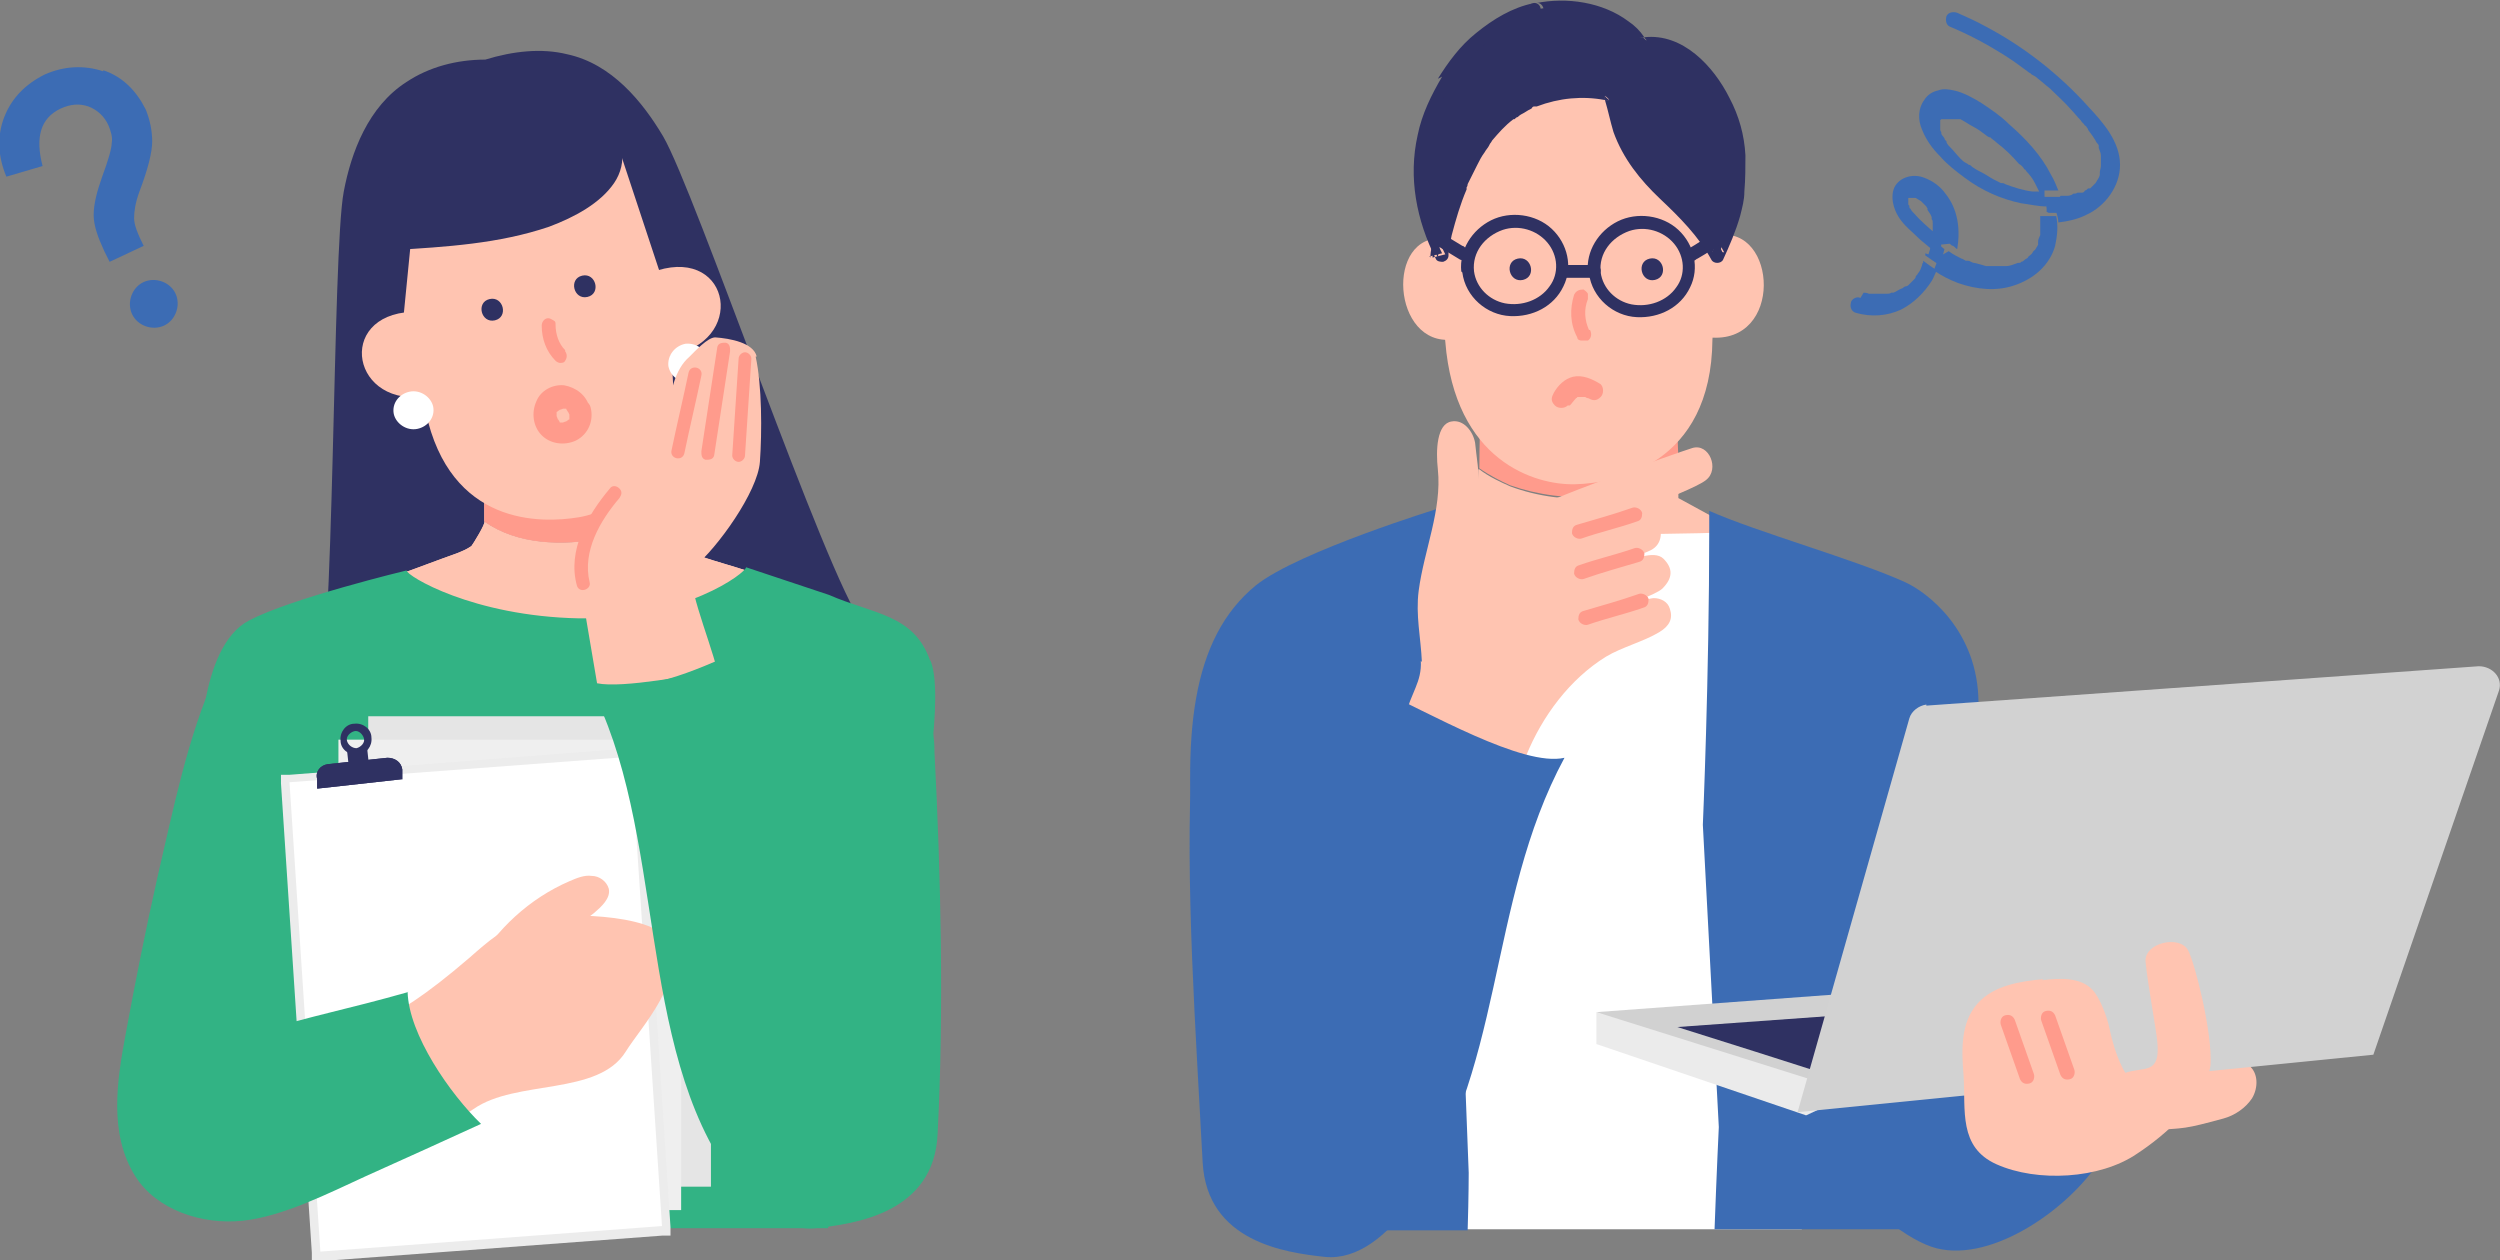 <?xml version="1.0" encoding="UTF-8"?>
<svg xmlns="http://www.w3.org/2000/svg" width="234.9" height="118.4" version="1.1" viewBox="0 0 234.9 118.4">
  <rect x="0" y="0" width="234.9" height="118.4" fill="#808080" stroke="none"/>
  <defs>
    <style>
      .cls-1 {
        fill: #d2d2d2;
      }

      .cls-2 {
        fill: #32b384;
      }

      .cls-3 {
        fill: #efefef;
      }

      .cls-4 {
        fill: #ebebeb;
      }

      .cls-5 {
        fill: #e5e5e5;
      }

      .cls-6 {
        fill: #d1d1dc;
      }

      .cls-7 {
        fill: #fff;
      }

      .cls-8 {
        fill: #2f3162;
      }

      .cls-9 {
        fill: #3c6cb4;
      }

      .cls-10 {
        fill: #ffc4b1;
      }

      .cls-11 {
        fill: #d1d1d1;
      }

      .cls-12 {
        fill: #ff9b8c;
      }

      .cls-13 {
        fill: #ffd9c5;
      }

      .cls-14 {
        fill: #ececec;
      }
    </style>
  </defs>
  <!-- Generator: Adobe Illustrator 28.7.3, SVG Export Plug-In . SVG Version: 1.2.0 Build 164)  -->
  <g>
    <g id="_レイヤー_1">
      <g>
        <g>
          <path class="cls-8" d="M81.1,58.7c-3.6-4.8-15.8-40.8-18.8-45.9-1.9-3.2-4.8-6.8-9-7.7-2.4-.6-5.1-.3-7.7.5-2.7,0-5.3.7-7.4,2.1-3.6,2.3-5.2,6.6-5.9,10.3-1.1,5.8-.8,43.8-2.6,49.5-1.8,5.7,55.1-3.9,51.5-8.7Z"/>
          <g>
            <g>
              <path class="cls-10" d="M45.5,49c.2.1-1.1,2.2-1.2,2.3-.4.3-.9.5-1.4.7-1.7.6-3.5,1.3-5.2,1.9.3-.1,3.7,3.5,4.1,3.8,1.8,1.7,3.5,3.3,5.3,5,2.3,2.2,4.6,4.3,6.9,6.4,5.4-5.1,11.4-9.9,16.4-15.4-1.5-.5-3-.9-4.5-1.4-.8-.3-1.7-.5-2.4-1.1-1-.7-1.2-1.7-1.4-2.8-1.7,1.1-3.5,1.8-5.6,2.2-3.6.7-7.9.6-11-1.6Z"/>
              <path class="cls-10" d="M45.5,42.7v6.3c3.1,2.2,7.3,2.3,11,1.6,2-.3,4-1,5.6-2.2v-5.7s-16.6,0-16.6,0Z"/>
            </g>
            <g>
              <path class="cls-10" d="M45.5,49c.2.1-1.1,2.2-1.2,2.3-.4.3-.9.5-1.4.7-1.7.6-3.5,1.3-5.2,1.9.3-.1,3.7,3.5,4.1,3.8,1.8,1.7,3.5,3.3,5.3,5,2.3,2.2,4.6,4.3,6.9,6.4,5.4-5.1,11.4-9.9,16.4-15.4-1.5-.5-3-.9-4.5-1.4-.8-.3-1.7-.5-2.4-1.1-1-.7-1.2-1.7-1.4-2.8-1.7,1.1-3.5,1.8-5.6,2.2-3.6.7-7.9.6-11-1.6Z"/>
              <path class="cls-12" d="M45.5,42.7v6.3c3.1,2.2,7.3,2.3,11,1.6,2-.3,4-1,5.6-2.2v-5.7s-16.6,0-16.6,0Z"/>
            </g>
          </g>
          <path class="cls-10" d="M62.2,25.7c.3,1.6.5,4.5.9,8.4,1.2,10.4-5.2,13.9-8.7,14.5-3.6.6-12.1.8-14.4-9.9-.7-3.3-2.1-8.8-2.1-8.8l1.3-13.2,18.9-2.9,4,12.1h0Z"/>
          <path class="cls-10" d="M38.7,29.3c-7.2.3-5.7,9.2,1.6,7.9,0,0-1.6-7.9-1.6-7.9Z"/>
          <path class="cls-7" d="M40.7,38.2c.2,1-.5,1.9-1.5,2.1-1,.2-2-.5-2.2-1.4-.2-1,.5-1.9,1.5-2.1,1-.2,2,.5,2.2,1.4Z"/>
          <path class="cls-10" d="M61.8,25.4c6.9-2.1,8.4,6.8,1.1,8l-1.1-8Z"/>
          <path class="cls-7" d="M62.8,34.4c.2,1,1.1,1.6,2.1,1.5,1-.2,1.7-1.1,1.6-2.1-.2-1-1.1-1.6-2.1-1.5-1,.2-1.7,1.1-1.6,2.1Z"/>
          <path class="cls-8" d="M56.6,11.6c2.1,1.1,2.4,3.7,1.1,5.6s-3.7,3.2-6.1,4.1c-4.7,1.6-9.7,1.9-14.7,2.2-.7-3.2-.7-6.5,0-9.7l19.6-2.1h0Z"/>
          <path class="cls-2" d="M87.4,62.1c-1.5-4.4-5.4-4.4-9.5-6.2l-7.8-2.6c0,.5-5.7,4.9-15.7,4.8-10-.2-16.2-4-16.2-4.5,0,0-10.8,2.6-14.8,4.7-4.8,2.5-4.6,13.2-4.6,13.2l2.4,32.5,14.1,11.4h42.5l2.6-10s9.7-37.3,7-43.4h0Z"/>
          <path class="cls-13" d="M44.2,104.6c-3.3-2.4-7.4-3.7-11.4-3.7s-1.5,0-2.1.4c-.6.4-1.1,1.1-.9,1.8.2.9,1.3,1.3,2.2,1.5,1.9.5,3.9.9,5.8,1.4l6.5-1.3Z"/>
          <rect class="cls-5" x="34.6" y="67.3" width="32.2" height="44.2"/>
          <rect class="cls-3" x="31.8" y="69.5" width="32.2" height="44.2"/>
          <polygon class="cls-7" points="62.6 114.7 30.5 117.1 27.6 73 59.7 70.6 62.6 114.7"/>
          <g>
            <polygon class="cls-7" points="26.8 73.1 59.7 70.7 62.7 115.5 29.8 118 26.8 73.1"/>
            <path class="cls-14" d="M59.3,71.1l2.9,44.1-32.1,2.4-2.9-44.1,32.1-2.4M60.1,70.3h-.8c0,0-32.1,2.5-32.1,2.5h-.8c0,0,0,.8,0,.8l2.9,44.1v.8s.8,0,.8,0l32.1-2.4h.8c0,0,0-.8,0-.8l-2.9-44.1v-.8q0,0,0,0Z"/>
          </g>
          <path class="cls-10" d="M24.4,100.6c10.1-4.6,11.3-3.4,19.7-10.6,1.7-1.5,3.4-3,5.6-3.6,2.8-.7,11.6-.6,13,1.9,1.9,3.6-2.4,8.1-3.9,10.5-2.6,4.2-10.3,2.6-14.3,5.4-4.8,3.3-11.5,5.3-17.4,8.5l-2.7-12.1h0Z"/>
          <path class="cls-10" d="M44.6,90.9c2-3.6,5.2-6.5,8.9-8.1.7-.3,1.4-.6,2.1-.5.7,0,1.4.5,1.6,1.2.2.9-.7,1.7-1.4,2.3-1.6,1.2-3.2,2.5-4.7,3.7l-6.4,1.5h0Z"/>
          <g>
            <g>
              <path class="cls-8" d="M37.9,73.2l-8.1.9v-.9c-.2-.7.3-1.3,1-1.4l5.6-.6c.7,0,1.3.4,1.4,1.1v.9Z"/>
              <path class="cls-8" d="M37.9,73.2l-8.1.9v-.9c-.2-.7.3-1.3,1-1.4l5.6-.6c.7,0,1.3.4,1.4,1.1v.9Z"/>
            </g>
            <rect class="cls-8" x="32.7" y="70.5" width="1.9" height="2.4" transform="translate(-7.5 4.1) rotate(-6.2)"/>
            <path class="cls-8" d="M34.9,69.3c0-.8-.8-1.4-1.6-1.3-.8,0-1.4.8-1.3,1.6,0,.8.8,1.4,1.6,1.3.8,0,1.4-.8,1.3-1.6ZM33.5,70.3c-.4,0-.8-.3-.9-.7s.3-.8.7-.9.8.3.9.7-.3.8-.7.9Z"/>
          </g>
          <path class="cls-2" d="M38.4,93.2c-6,1.7-8.6,2.1-14.6,3.9l2.5-11.7c-.9-4-2-20.9-6-22.1-2.7,6-4,12.7-5.5,19.1-1.1,4.9-2.1,9.9-3,14.8-.8,4.3-1.6,9.3.9,13.3,2,3.2,6.3,4.6,10.1,4.2,3.8-.4,8.1-2.6,11.6-4.2,3.8-1.7,7.3-3.3,10.8-4.9-2.9-2.8-6.8-8.4-6.9-12.4h0Z"/>
          <path class="cls-9" d="M9.7,6.7c-1.8-.6-3.7-.5-5.5.3-1.8.9-3.1,2.2-3.8,4-.7,1.8-.6,3.7.2,5.6l3.4-1c-.7-2.7-.2-4.5,1.7-5.4.9-.4,1.7-.5,2.6-.2.8.3,1.5.9,1.9,1.8.2.5.4,1.1.3,1.6,0,.5-.3,1.6-.9,3.2-.5,1.4-.8,2.6-.8,3.6,0,1,.4,2.1,1,3.4l.5,1,3.2-1.5c-.6-1.2-.9-2-.9-2.6s.1-1.4.5-2.5c.8-2.1,1.2-3.7,1.2-4.7,0-1-.2-2-.6-3-.9-1.8-2.2-3.1-4-3.7h0Z"/>
          <path class="cls-9" d="M13.5,26.5c-1.1.5-1.6,1.9-1.1,3,.5,1.1,1.9,1.6,3,1.1s1.6-1.9,1.1-3c-.5-1.1-1.9-1.6-3-1.1Z"/>
          <path class="cls-10" d="M71.1,33.5c-.3-1.3-2.5-1.7-3.9-1.8-.7,0-1.9,1.3-2.4,1.8-2.9,2.5-1.3,8.4-4.2,11.1-.9.8-2.1,1.3-3.1,2.1-1.6,1.3-2.5,3.4-2.7,5.4-.3,2.1,0,4.2.3,6.2l1,5.9c2.4.5,9-.8,11.3-1.2-.8-3.2-3.2-8.8-2.2-9.7,2.2-1.8,6-7.1,6.2-9.9.2-2.8.2-7.2-.4-9.9h0Z"/>
          <path class="cls-2" d="M87.8,70.5c0-1.3-.2-2.7-1-3.6-1.2-1.4-6,16.4-6,16.4l-12.8-21.5c-4.9,2.2-8.8,3.3-12.7,2.4,7.4,13.7,4.3,34.1,13.6,46.6,1.9,2.5,4.6,4.9,7.7,4.6,3.7-.4,11.2-1.4,11.5-8.9.6-11.6.3-24.4-.3-35.9Z"/>
          <path class="cls-12" d="M67.4,32.6c-.5,3.3-1,6.5-1.5,9.8,0,.3,0,.7.4.8.3,0,.7,0,.8-.4.5-3.3,1-6.5,1.5-9.8,0-.3,0-.7-.4-.8-.3,0-.7,0-.8.4h0Z"/>
          <path class="cls-12" d="M55.4,54.7c-.7-2.9,1-5.8,2.8-7.9.2-.3.3-.6,0-.9s-.7-.3-.9,0c-2.1,2.5-4,5.8-3.1,9.1.2.8,1.4.4,1.2-.3h0Z"/>
          <path class="cls-12" d="M70,42.8c.2-3.1.4-6.1.6-9.1,0-.3-.3-.6-.6-.6s-.6.3-.6.6c-.2,3.1-.4,6.1-.6,9.1,0,.3.3.6.6.6s.6-.3.6-.6h0Z"/>
          <path class="cls-12" d="M64.7,35c-.5,2.4-1.1,4.9-1.6,7.3-.2.8,1,1.1,1.2.3.5-2.4,1.1-4.9,1.6-7.3.2-.8-1-1.1-1.2-.3h0Z"/>
        </g>
        <path class="cls-8" d="M46.5,30.1c1.3-.3.8-2.3-.5-2-1.3.3-.8,2.3.5,2h0Z"/>
        <path class="cls-8" d="M55.2,27.9c1.3-.3.8-2.3-.5-2s-.8,2.3.5,2h0Z"/>
        <path class="cls-12" d="M53.5,38.8c0,0,0,.2,0,.2,0,0,0-.2,0-.3,0,.2,0,.3,0,.5,0,0,0-.2,0-.3,0,.1,0,.2,0,.3s0,.1,0,0c0,0,0,0,0,.1,0,0,0,.1,0,.1,0,0,.2-.2,0,0,0,0-.2.2-.2.2,0,0,.1-.1.2-.2-.1,0-.2.2-.4.2,0,0,.2,0,.3,0-.2,0-.3,0-.5.1,0,0,.2,0,.3,0-.1,0-.3,0-.4,0,0,0,.2,0,.3,0,0,0-.2,0-.3,0,0,0-.2,0,0,0,0,0,0,0-.1,0,0,0-.1,0-.1,0,0,0,.2.2,0,0,0,0-.2-.2-.2-.2,0,0,.1.1.2.2,0-.1-.2-.3-.2-.4,0,0,0,.2,0,.3,0-.2,0-.3-.1-.5,0,0,0,.2,0,.3,0-.2,0-.3,0-.5,0,0,0,.2,0,.3,0-.1,0-.2,0-.3s0-.1,0,0c0,0,0,0,0-.1,0,0,0-.1,0-.1,0,0-.2.2,0,0,0,0,.2-.2.2-.2,0,0-.1.1-.2.2.1,0,.2-.2.4-.2,0,0-.2,0-.3,0,.2,0,.3,0,.5-.1,0,0-.2,0-.3,0,.1,0,.3,0,.4,0,0,0-.2,0-.3,0,0,0,.2,0,.3,0,0,0,.2,0,0,0,0,0,0,0,.1,0,0,0,.1,0,.1,0,0,0-.2-.2,0,0,0,0,.2.2.2.2,0,0-.1-.1-.2-.2,0,.1.2.3.2.4,0,0,0-.2,0-.3,0,0,0,.2,0,.2.1.5.7.9,1.2.8.5-.2.9-.7.8-1.2-.3-1.2-1.3-1.9-2.4-2.1-1.1-.1-2.2.5-2.6,1.5-.5,1.1-.3,2.4.5,3.2s2.1,1,3.2.5c1.2-.6,1.7-1.9,1.4-3.1-.1-.5-.7-.9-1.2-.8-.5.2-.9.7-.8,1.2Z"/>
        <path class="cls-12" d="M53.1,32.9c-.6-.6-.9-1.5-.9-2.4,0-.2,0-.3-.2-.4s-.3-.2-.5-.2c-.3,0-.6.3-.6.7,0,1.2.4,2.4,1.3,3.3.1.1.3.2.4.2h0c.2,0,.4,0,.5-.2.2-.3.2-.6,0-.9h0Z"/>
      </g>
      <g>
        <g>
          <g>
            <path class="cls-9" d="M194,18.3c0,0-.1,0,0,0h0Z"/>
            <path class="cls-9" d="M191.8,18.4c0-.1,0,0,0,0h0Z"/>
            <path class="cls-9" d="M181.9,11.7h0c0-.1,0,0,0,0Z"/>
            <path class="cls-9" d="M191.6,23.4h0c0,0-.1.2,0,0Z"/>
            <path class="cls-9" d="M192.1,22.6c0,0,0,0,0,0s0,0,0,0Z"/>
            <path class="cls-9" d="M192.4,21.6c0-.1,0,.1,0,0h0Z"/>
            <path class="cls-9" d="M192.4,20.3h0s0,0,0,0Z"/>
            <path class="cls-9" d="M182.1,10.8c0,0,0-.1,0,0h0Z"/>
            <path class="cls-9" d="M181.9,11s0,0,0,0c0,0,0-.1,0,0Z"/>
            <path class="cls-9" d="M182.2,10.6c0,0,0,0,0,0s0,0,0,0Z"/>
            <path class="cls-9" d="M184.1,10.7c0,0,.1,0,0,0h0Z"/>
            <path class="cls-9" d="M182.4,10.5h0c0,0,.1,0,0,0Z"/>
            <path class="cls-9" d="M186.8,12.4c0,0,0,0,0,0h0Z"/>
            <path class="cls-9" d="M196.6,17.3s0,0,0,0c0,0,0,0,0,0Z"/>
            <path class="cls-9" d="M198,15h0c0-.1,0,0,0,0Z"/>
            <path class="cls-9" d="M198,14.3h0c0,0,0,0,0,0Z"/>
            <path class="cls-9" d="M197.7,13.2c0-.1,0,0,0,0h0Z"/>
            <path class="cls-9" d="M196.7,11.6s0,0,0,0t0,0Z"/>
            <path class="cls-9" d="M197.8,15.8s0,0,0,0c0,0,0,0,0,0Z"/>
            <path class="cls-9" d="M197.3,16.6c0,0,0,0,0,0h0Z"/>
            <path class="cls-9" d="M193.6,18.4c.1,0,.3,0,.4,0h0c-.1,0,0,0,0,0h0c0,0,.1,0,.1,0,.2,0,.5,0,.7-.2.1,0,.3,0,.4-.1,0,0,0,0,.1,0,0,0,0,0,.1,0,0,0,0,0,0,0,0,0,0,0,0,0,0,0,.1,0,.1,0,0,0,0,0,.1,0,.1,0,.2,0,.3-.2.1,0,.2-.1.3-.2,0,0,0,0,.1,0,0,0,0,0,0,0,0,0,0,0,0,0,0,0,0,0,0,0,0,0,0,0,0,0,0,0,0,0,.1,0,0,0,.1-.1.2-.2,0,0,.2-.2.3-.3,0,0,0,0,0,0,0,0,0,0,0,0,0,0,0,0,0,0,0,0,0,0,0,0,.1-.2.2-.3.3-.5,0,0,.1-.2.1-.3,0,0,0,0,0,0,0,0,0,0,0,0,0,0,0,0,0,0,0,0,0,0,0-.2,0-.2.1-.4.1-.6q0-.1,0,0c0,.2,0,0,0,0,0,0,0,0,0,0h0v-.5c0,0,0-.1,0-.2h0c0,0,0,0,0,0,0,0,0,0,0,0,0,0,0-.2,0-.3,0-.2-.1-.4-.2-.7,0,0,0,0,0,0,0,0,0-.1,0,0h0c0,0,0-.1,0-.2,0-.1-.1-.2-.2-.3-.2-.4-.5-.8-.8-1.2,0,0,0,0,0,0,0,0,0,0,0,0,0,0,0,0,0,0,0,0,0-.1-.1-.2,0,0-.1-.2-.2-.2-.1-.2-.3-.3-.4-.5-.3-.3-.6-.7-.9-1-.6-.7-1.3-1.3-2-2-.4-.3-.7-.6-1.1-.9-.2-.2-.4-.3-.6-.4,0,0,0,0-.1-.1,0,0,0,0,0,0,0,0,0,0,0,0,0,0,0,0,0,0,0,0-.2-.1-.3-.2-.8-.6-1.5-1.1-2.3-1.6-1.6-1-3.3-1.9-5-2.6-.4-.2-.4-.7-.3-1,.2-.4.7-.4,1-.3.9.4,1.8.8,2.7,1.3,3.6,1.9,6.9,4.5,9.6,7.5,1.4,1.5,3,3.3,3,5.5,0,2-1.4,3.9-3.2,4.7-.8.4-1.7.6-2.6.7,0-.5-.2-1-.4-1.5h.1,0Z"/>
            <path class="cls-9" d="M186.7,25.1h0c0,0,0,0,0,0Z"/>
            <path class="cls-9" d="M188.5,25.1s0,0,0,0c0,0,.1,0,0,0Z"/>
            <path class="cls-9" d="M191.1,6.1s0,0,0,0c0,0,0,0,0,0Z"/>
            <path class="cls-9" d="M184.8,24.5h0s0,0,0,0Z"/>
            <path class="cls-9" d="M189.9,24.7h0s-.1,0,0,0Z"/>
            <path class="cls-9" d="M195.6,17.9s0,0,0,0,0,0,0,0Z"/>
            <path class="cls-9" d="M190.4,16s0,0,0,0c0,0,0,0,0,0Z"/>
            <path class="cls-9" d="M178.3,18.5h0c0,.1,0,.1,0,0Z"/>
            <path class="cls-9" d="M178.3,18.8h0Z"/>
            <path class="cls-9" d="M178.9,20s0,0,0,0c0,0,0,0,0,0Z"/>
            <path class="cls-9" d="M178.3,18.4s0,0,0,0c0,0,0,0,0,0Z"/>
            <path class="cls-9" d="M179,18.1h0,0Z"/>
            <path class="cls-9" d="M178.4,18.3h0c0-.1,0,0,0,0Z"/>
            <path class="cls-9" d="M182.2,23s0,0-.1,0c0,0,0,0,0,0,0,0,0,0,0,0-.2-.1-.3-.3-.5-.4,0,0,0,0,0-.1,0-.3,0-.6,0-.8,0,0,0-.1,0-.2h0c0,.2,0-.2,0,0h0c0-.2,0-.3,0-.5s0-.3-.1-.4c0,0,0-.1,0-.2h0c0,0,0-.1,0,0,0,0,0,0,0,0-.1-.3-.3-.5-.4-.7,0,0,0,0,0-.1,0,0,0,0,0,0,.1.1,0-.1,0,0,0,0,0,0,0,0,0,0,0,0-.1-.2,0,0-.2-.2-.3-.3,0,0-.1-.1-.2-.2,0,0,0,0,0,0,0,0,0,0,0,0,.1,0,0,0,0,0,0,0,0,0,0,0-.2-.1-.3-.2-.5-.3,0,0,0,0,0,0,0,0,0,0,0,0,0,0,0,0,0,0h0s0,0-.1,0c-.1,0-.2,0-.3,0h0,0c0,0,0,0,0,0h0-.2c0,0,0,0,0,0h0,0s0,0,0,0c0,0-.2,0,0,0,0,0,0,0-.1,0,0,0-.2.1,0,0,0,0,0,0,0,0,0,0,0,.1,0,0,0,0,0,0,0,0h0s0,0,0,0c0,0,0,0,0,0,0,0,0,0,0,0h0s0,0,0,0c0,0,0,0,0,0,0,0,0,0,0,0h0s0,0,0,0c0,.1,0,.1,0,0h0v.2s0,0,0,0h0c0,0,0,0,0,0h0c0,0,0,.1,0,.2v.3c0-.2,0,0,.1,0,0,0,0,0,0,.1,0,0,0,.2.1.2,0,0,.1.2.2.3,0,0,0,0,.1.1,0,0,0,0,0,0,0,0,0,0,0,0h0c.6.7,1.3,1.3,2,1.9.2.2.4.4.6.5h0c0,.2,0,.4,0,.1,0,.2,0,.3,0,.4,0,.3-.1.6-.2.9,0,0,0,.1,0,.2-.6-.5-1.2-1-1.8-1.5-.7-.7-1.5-1.3-2-2.1-.5-.8-.8-1.9-.4-2.8.5-1,1.8-1.3,2.8-.9.8.3,1.5.8,2,1.5,1.2,1.5,1.4,3.4,1.1,5.2-.1,0-.2-.2-.4-.3-.1,0-.2-.1-.3-.2h0Z"/>
            <path class="cls-9" d="M178.7,18.1h0c.1,0,.1,0,0,0Z"/>
            <path class="cls-9" d="M180.2,25.7s0,0,0,0c0,0,0,0,0,0,0,0,0,0,0,0h0Z"/>
            <path class="cls-9" d="M178.1,27.4h0q0,0,0,0h0s0,0,0,0h0Z"/>
            <path class="cls-9" d="M175.1,27.5c.1,0,.3,0,.5.1,0,0,.1,0,.2,0,0,0,0,0,0,0h0c-.2,0,.1,0,0,0h0c.3,0,.6,0,.8,0,0,0,.2,0,.3,0,0,0,0,0,0,0,0,0,.2,0,0,0h0c.1,0,.2,0,.4,0,.1,0,.3,0,.4-.1,0,0,.1,0,.2,0,0,0,0,0,0,0h0s0,0,0,0c.3-.1.5-.3.8-.4.1,0,.2-.2.4-.2-.2.1,0,0,0,0,0,0,.1,0,.2-.1.2-.2.4-.4.6-.6,0,0,.1-.1.1-.2,0,0,0,0,0,0,0,0,0,0,0,0h0s0,0,0,0c0,0,0,0,0,0,0-.1.2-.2.2-.3.2-.2.3-.5.4-.8,0,0,0-.2.1-.2,0,0,.1-.3,0,0,0,0,0-.1,0-.2.4.3.8.6,1.3.9-.2.3-.3.7-.5,1-.7,1.1-1.7,2.1-2.9,2.7-1.3.6-2.8.7-4.2.3-.4-.1-.6-.5-.5-.9,0-.4.6-.7.9-.5h0Z"/>
            <path class="cls-9" d="M181.2,23.9c.1-.3.2-.6.2-.9,0-.2,0-.3,0-.4,0,.2,0,0,0,0h0c.2,0,.3.2.5.3,0,0,0,0,0,0,0,0,0,0,0,0,0,0,0,0,0,0,0,0,0,0,0,0,0,0,0,0,.1,0,0,0,.2.1.3.2.1,0,.2.2.4.3-.1.5-.3,1-.5,1.5-.4-.3-.9-.6-1.3-.9,0,0,0-.1,0-.2h0Z"/>
            <path class="cls-9" d="M175.9,27.7h0c.1,0-.2,0,0,0h0Z"/>
            <path class="cls-9" d="M176.9,27.7s0,0,0,0h0c.1,0,0,0,0,0Z"/>
            <path class="cls-9" d="M192.1,18.4c-.1,0-.2,0-.3,0-.2-.4-.4-.8-.6-1.2-.2-.4-.5-.8-.8-1.1,0,0,0,0,0,0,0,0,0,0,0,0t0,0s0,0,0,0c0,0-.1-.2-.2-.2-.1-.2-.3-.4-.5-.5-.6-.7-1.3-1.4-2.1-2-.2-.2-.4-.3-.6-.5,0,0,0,0-.1,0,0,0,0,0,0,0,0,0,0,0,0,0h0c0,0-.2-.1-.3-.2-.4-.3-.8-.6-1.2-.8-.4-.2-.8-.5-1.2-.7,0,0,0,0,0,0,.1,0,0,0,0,0h0s0,0-.1,0c-.1,0-.2,0-.3,0-.1,0-.2,0-.3,0,0,0,0,0-.1,0,0,0,0,0-.1,0,0,0,0,0,0,0,0,0-.5,0-.6,0,.1,0,.1,0,0,0,0,0,0,0,0,0,0,0,0,0-.1,0s0,0-.1,0h0c.1,0-.1,0,0,0,0,0,0,0-.1,0h0s0,0,0,0c0,0,0,0,0,0,0,0,0,0,0,0,0,0,0,0-.1.1h0c0-.1,0,0,0,0h0s0,0,0,0c0,0,0,0,0,0,0,0,0,0,0,0,0,0,0,0,0,0h0c0,0,0,.1,0,.2,0,0,0,0,0,.1,0,0,0,0,0,0,0,0,0,.2,0,.2s0,.2,0,.2c0,0,0-.1,0,0h0s0,0,0,0c0,0,0,0,0,.1,0,.1,0,.2.1.3,0,0,0,0,0,.1h0c0,0,0,.1,0,0,0,0,0,0,0,0,0,.2.2.3.3.5,0,.1.1.2.2.3,0,0,0,0,0,.1,0,0,0,0,0,0,0,0,0,0,0,0,0,0,0,0,0,0,.1.2.2.3.4.5.3.3.6.7.9,1,.2.2.3.3.5.4,0,0,.2.1.3.2,0,0,0,0,.1,0,0,0,0,0,0,0,0,0,0,0,0,0,0,0,0,0,0,0,.3.3.7.5,1.1.7.4.2.8.5,1.2.7.2.1.4.2.6.3,0,0,.1,0,.1,0,0,0,0,0,0,0,0,0,.1,0,0,0h0c0,0,.2,0,.3.1.8.3,1.7.6,2.6.7.1,0,.2,0,.4,0,0,0,.1,0,.2,0h0c-.1,0,0,0,0,0h0c.1,0,.2,0,.4,0,0,0,0,0,0,0h0c0,0,0,.1,0,.1,0,0,0,.2.1.3,0,.2.1.5.2.7,0,.1,0,.2,0,.3-.8,0-1.6-.2-2.4-.3-1.9-.4-3.7-1.2-5.3-2.4-.8-.6-1.6-1.2-2.3-2-.7-.7-1.3-1.5-1.7-2.5-.4-.9-.4-2,.2-2.8.3-.5.8-.8,1.3-.9.5-.2,1-.1,1.5,0,.9.2,1.8.7,2.6,1.2.9.6,1.8,1.2,2.6,2,1.5,1.3,3,2.9,3.9,4.7.3.5.5,1,.7,1.5-.4,0-.9,0-1.3,0h0Z"/>
            <path class="cls-9" d="M192.3,19.9c0-.1,0-.2,0-.3,0-.2-.1-.5-.2-.7,0,0,0-.2-.1-.3,0,0,0,0,0-.1h0s0-.2,0,0h0s0,0,0,0c.1,0,.2,0,.3,0,.4,0,.9,0,1.3,0,.2.5.3,1,.4,1.5-.5,0-1,0-1.5,0h0Z"/>
            <path class="cls-9" d="M188,17.3c.1,0,0,0,0,0h0Z"/>
            <path class="cls-9" d="M179.4,18.2s0,0,0,0c0,0,0,0,0,0Z"/>
            <path class="cls-9" d="M191.4,18.3c0,0-.1,0,0,0h0Z"/>
            <path class="cls-9" d="M182.7,13.3s0,0,0,0c0,0,0,0,0,0Z"/>
            <path class="cls-9" d="M184.9,15.6s0,0,0,0c0,0,0,0,0,0Z"/>
            <path class="cls-9" d="M182.1,12.3c0,.1,0-.1,0,0h0Z"/>
            <path class="cls-9" d="M181.2,20.2c0-.1,0,.1,0,0h0Z"/>
            <path class="cls-9" d="M180.7,19.3s0,0,0,0c0,0,0,0,0,0,0,0,.1.2,0,0h0Z"/>
            <path class="cls-9" d="M180,18.6c0,0,.1,0,0,0h0Z"/>
            <path class="cls-9" d="M183.1,23.6c.4.3.8.5,1.2.7.1,0,.2.1.4.2,0,0,.2,0,.2,0h0s0,0,0,0c.2,0,.4.2.6.2.4.1.8.2,1.1.3,0,0,0,0,0,0h0c0,0,0,0,0,0,0,0,0,0,.1,0,0,0,.2,0,.3,0,.2,0,.4,0,.6,0s.4,0,.6,0c0,0,0,0,.1,0h0s0,0,0,0c.1,0,0,0,0,0,0,0,.1,0,.1,0,0,0,0,0,.1,0,.4,0,.8-.2,1.1-.3,0,0,0,0,.1,0,0,0,0,0,0,0h0s0,0,0,0c0,0,.2,0,.2-.1.2,0,.3-.2.5-.3,0,0,.1,0,.2-.2,0,0,.2-.1,0,0,0,0,0,0,0,0,.1-.1.3-.2.4-.4,0,0,.1-.2.2-.2h0c-.1.1,0,0,0,0,0,0,0,0,0,0,.1-.2.2-.3.3-.5,0,0,0-.1,0-.2,0,0,0,0,0,0,0,0,0,0,0,0,0,0,0,0,0,0,0,0,0,0,0,0,0,0,0,0,0-.1,0-.2.1-.4.2-.6,0,0,0-.1,0-.2h0c0,0,0-.2,0,0h0c0-.1,0-.2,0-.3,0-.2,0-.4,0-.6s0-.2,0-.4h0s0,0,0,0,0,0,0,0h0s0,0,0-.1c0,0,0-.2,0-.2.5,0,1,0,1.5,0,.2.9.1,1.9-.1,2.8-.5,1.8-2,3.1-3.8,3.7-1.7.6-3.6.4-5.3-.2-.8-.3-1.6-.7-2.3-1.2.2-.5.4-1,.5-1.5,0,0,.1,0,.2.1h0Z"/>
            <path class="cls-9" d="M181.5,21.3h0c0-.2,0,.2,0,0h0Z"/>
            <path class="cls-9" d="M182,22.8s0,0,0,0c0,0,0,0,0,0Z"/>
          </g>
          <path class="cls-12" d="M157.6,38.8s0,2.2.1,4.3c-3.9,4.2-10.7,4.3-15.8,2.5-.9-.4-1.9-.9-2.9-1.6,0-2.2.1-5,.1-5.3h18.4Z"/>
          <path class="cls-10" d="M139,44.1c.9.7,2,1.2,2.9,1.6,5.1,1.9,11.9,1.7,15.8-2.5,0,1.7,0,3.3,0,3.6l5.5,3-1.6,5.3c-2.8,2.1-8.1,6.2-10.9,8.3-1.1.8-2.4,1.7-3.7,1.4-.8-.2-1.4-.6-1.9-1.1-2.1-1.7-12.1-9.6-12.1-9.6l-.5-5,6.4-2.4c0-.2,0-1.3,0-2.6h0Z"/>
          <path class="cls-7" d="M163.2,50l6.1,65.5h-43.5l7.9-66.3c7.9,1.6,29.4.8,29.5.8h0Z"/>
          <path class="cls-9" d="M160.6,49.8v-1.8c4.5,2,13.8,4.6,18.4,6.7,2,.9,6.9,4.5,6.9,11.4l-6.5,49.4h-18.3c.2-5.5.4-9.6.4-9.6l-1.5-28.4s.6-13.8.6-27.7h0Z"/>
          <path class="cls-9" d="M118,55c4-3.2,17.4-7.3,17.4-7.3l.6,6.1,1.1,32.9.9,23.5s0,2.2-.1,5.4h-18.8c0-1.4,0-2.7,0-3.8l-6.1-24.1c-.1-1.9-.4-3.7-.6-5.2-1.4-13.4-.5-22.5,5.6-27.5h0Z"/>
          <path class="cls-9" d="M171.5,103c.5-.1,20.8-4.5,20.8-4.5l5.1,10.4c-2.9,4.6-10.1,9.7-15.4,8.4-5.3-1.3-15.6-12.7-10.4-14.4h0Z"/>
          <path class="cls-10" d="M147.7,3.7l12.8,7,1.2,11.4-.8,9.8c-.1,11.8-9.1,13.5-12.9,13.6-3.8.1-11.3-2.2-12.2-13.4-.4-4.2-1-8.2-1-10l1.1-12.2,11.9-6.2h0Z"/>
          <path class="cls-10" d="M160.6,31.7l.8-9.6c5.6-.9,6.2,10.3-.8,9.6Z"/>
          <path class="cls-10" d="M135.7,22.4l.8,9.5c-5.7.7-6.4-10-.8-9.5Z"/>
          <path class="cls-8" d="M135.1,21.7c.8.5,1.5.9,2.3,1.4.1,0,.2.1.3.2.3.2.4.5.3.8-.1.3-.5.4-.8.3-.8-.5-1.5-.9-2.3-1.4-.1,0-.2-.1-.3-.2-.3-.2-.4-.5-.3-.8.1-.3.5-.4.8-.3h0Z"/>
          <path class="cls-8" d="M146.7,24.9c.9,0,1.8,0,2.7,0h.4c.3,0,.6.2.6.5,0,.3-.2.6-.5.7-.9,0-1.8,0-2.7,0h-.4c-.3,0-.6-.2-.6-.5,0-.3.2-.6.5-.7Z"/>
          <path class="cls-8" d="M158.6,23.4c.9-.5,1.7-1.1,2.6-1.6.1,0,.2-.2.4-.2.3-.2.7,0,.8.3.1.3,0,.6-.3.8-.9.5-1.7,1.1-2.6,1.6-.1,0-.2.2-.4.2-.3.2-.7,0-.8-.3-.1-.3,0-.6.3-.8Z"/>
          <g>
            <path class="cls-8" d="M144.3.9c3.3-.7,7.9.3,9.8,3.3,4.7-.9,8.6,5.3,9.1,9.5.4,2.7,0,4.8-.2,6-.2,1.2-1.6,4.4-1.6,4.4-2.8-5.3-8.6-7.2-9.7-14.1l-.3-1.2c-14.2-2.7-16.3,15.4-16.3,15.4-3-6.1-2.6-11.7,1.1-17.3,1.9-2.9,4.8-5.3,8.1-6h0Z"/>
            <g>
              <path class="cls-8" d="M160.8,23.8c.2-.3.3-.7.5-1.1.2.3.4.7.6,1.1h-1.1,0Z"/>
              <path class="cls-8" d="M153.9,3.5c.1,0,.3,0,.5,0,0,.1.2.2.2.3-.2,0-.5-.2-.7-.3Z"/>
              <path class="cls-8" d="M135.6,24.2h0s0,0,0,0Z"/>
              <path class="cls-8" d="M135.7,24.2h0s0,0,0,0h0Z"/>
              <path class="cls-8" d="M134.4,24.2c0-.7.2-1.3.3-2,0,0,0-.1,0-.2.2.6.5,1.2.8,1.8-.4.1-.8.2-1.2.3h0Z"/>
              <path class="cls-8" d="M144.4,1.5c-.3,0-.7,0-.8-.4,0-.3.1-.7.4-.8.8-.2,1.1,1,.3,1.2Z"/>
              <path class="cls-8" d="M135.7,24.2h0s0-.1,0,0Z"/>
              <path class="cls-8" d="M135.1,7.4c1-1.6,2.1-3.1,3.6-4.3,1.6-1.3,3.4-2.4,5.4-2.8-.3,0-.5.5-.4.8,0,.3.4.5.8.4-3.3.7-6,3.1-7.8,5.9-2,3.1-3.2,6.7-2.8,10.4.1,1.5.5,2.9,1,4.2,0,0,0,.1,0,.2-.1.7-.3,1.3-.3,2,.4-.1.8-.2,1.2-.3-.3-.6-.6-1.2-.8-1.8.3-1.4.7-2.8,1.2-4.1.7-1.8,1.6-3.5,2.7-5,1.2-1.6,2.8-3.1,4.7-4,2.2-1,4.6-1.3,7-1,.4,0,.8.1,1.1.2.2,0,.4.2.4.4.2.9.4,1.9.7,2.8.4,1.2,1,2.3,1.7,3.4,1.4,2,3.3,3.5,5,5.3.7.8,1.4,1.6,1.9,2.5-.1.4-.3.7-.5,1.1h1.1c-.2-.4-.4-.7-.6-1.1.3-.7.6-1.4.8-2.1.2-.6.3-1.2.4-1.9.1-.9.2-1.8.2-2.8,0-1.8-.3-3.6-1-5.3-.7-1.6-1.6-3-2.9-4.2-.6-.6-1.4-1.1-2.1-1.4-.8-.3-1.6-.4-2.4-.2-.3,0-.6,0-.7-.3-.9-1.4-2.4-2.3-4-2.7-1.6-.5-3.4-.6-5.1-.2.8-.2.4-1.4-.3-1.2,2.9-.6,6.3-.1,8.7,1.7.6.4,1.1.9,1.5,1.5-.1,0-.3,0-.5,0,.2,0,.5.2.7.3,0-.1-.2-.2-.2-.3,3.6-.4,6.5,2.7,8,5.7.9,1.7,1.4,3.5,1.5,5.4,0,1.1,0,2.2-.1,3.4,0,.8-.2,1.5-.4,2.3-.4,1.4-1,2.8-1.6,4.1-.2.4-.9.4-1.1,0-1.2-2.2-3-4-4.8-5.7-1.9-1.8-3.5-3.8-4.4-6.3-.3-1-.5-2-.8-3,.1,0,.2,0,.4,0-.1-.2-.3-.3-.4-.4,0,.1,0,.2,0,.4-2.1-.4-4.3-.2-6.4.6,0,0,0,0,0,0,0,0,0,0,0,0t0,0c0,0-.1,0-.2,0-.1,0-.2,0-.3.2-.2.1-.4.2-.7.4-.2.1-.4.2-.6.4-.1,0-.2.1-.3.2,0,0,0,0-.1,0,0,0,0,0,0,0h0s0,0,0,0h0c-.8.6-1.4,1.3-2,2,0,0-.1.2-.2.3h0s0,0,0,0c0,0,0,0,0,0,0,0,0,0-.1.2-.1.2-.3.4-.4.6-.3.4-.5.8-.7,1.2-.2.4-.4.8-.6,1.2-.1.2-.2.4-.3.6,0,0,0,.2-.1.3,0,0,0,0,0,0,0,0,0,0,0,0,0,0,0,0,0,0,0,0,0,0,0,.2-.6,1.4-1,2.8-1.4,4.3-.1.5-.2,1-.3,1.4,0,.2,0,.3,0,.5,0,0,0,0,0,0h0c0-.1,0,0,0,0,0,.3-.2.5-.5.6-.2,0-.6,0-.7-.3-1.8-3.6-2.6-7.6-1.7-11.6.4-2,1.3-3.8,2.3-5.5h0Z"/>
              <path class="cls-8" d="M137.5,17.7s0,0,0,0t0,0Z"/>
              <path class="cls-8" d="M144.4,9.9s0,0,0,0t0,0Z"/>
              <path class="cls-8" d="M151.2,9.4c-.1,0-.2,0-.4,0,0-.1,0-.2,0-.4.1.2.3.3.4.4Z"/>
              <path class="cls-8" d="M139.8,13.6s0,0,0,0h0Z"/>
              <polygon class="cls-8" points="142.1 11.3 142.1 11.3 142.1 11.3 142.1 11.3"/>
            </g>
          </g>
          <path class="cls-10" d="M211.3,100.1c.9.7.9,2.1.3,3.1-.6.9-1.6,1.6-2.7,1.9-3.7,1-3.5.9-6.9,1.1l1.2-5.8,8.1-.2h0Z"/>
          <path class="cls-8" d="M149.3,25.7c0,0,0,.2,0,.2,0,0,0-.1,0-.2.3,2.3,2.3,4,4.5,4.1,2.1.1,4.1-.9,5-2.8.9-1.8.4-4-1.1-5.4-1.5-1.4-3.9-1.7-5.7-.8-1.8.9-3,2.8-2.8,4.8h0ZM153.1,21.7c1.5-.5,3.2,0,4.2,1.2,1,1.2,1.1,2.9.2,4.1-.9,1.3-2.6,1.9-4.2,1.6-1.5-.3-2.7-1.5-2.9-3h0c-.2-1.8,1-3.3,2.7-3.9h0Z"/>
          <path class="cls-8" d="M137.4,25.6h0c.3,2.3,2.3,4,4.5,4.1,2.1.1,4.1-.9,5-2.8.9-1.8.4-4-1.1-5.4-1.5-1.4-3.9-1.7-5.7-.8-1.8.9-3,2.8-2.8,4.8h0ZM141.2,21.6c1.5-.5,3.2,0,4.2,1.2,1,1.2,1.1,2.9.2,4.1-.9,1.3-2.6,1.9-4.2,1.6-1.5-.3-2.7-1.5-2.9-3-.2-1.8,1-3.3,2.7-3.9h0Z"/>
          <path class="cls-6" d="M171.4,105.4h0,0Z"/>
          <g>
            <path class="cls-11" d="M176.9,97.9l-6.4,6.3c-.3-.4-20.5-9.1-20.5-9.1l28.4-2.1-1.4,4.8h0Z"/>
            <path class="cls-8" d="M175.1,102.1c-3.8-1.3-17.5-5.6-17.5-5.6l19.4-1.4-1.9,7h0Z"/>
            <path class="cls-4" d="M169.7,104.8c-4.4-1.5-19.7-6.7-19.7-6.7v-3c0,0,24.2,7.6,24.2,7.6l-4.5,2.1h0Z"/>
          </g>
          <path class="cls-1" d="M181,66.3l51.9-3.7c1.3,0,2.3,1.1,1.9,2.3l-11.8,34.2-54.1,5.4,10.5-37c.2-.7.9-1.2,1.6-1.3h0Z"/>
          <path class="cls-10" d="M191.9,92.1c1.6-.2,3.6-.3,4.7.9.7.7,1.4,2.6,1.6,3.6.6,2.9,1.5,4.2,1.5,4.2,1.8-.6,3.3.2,3-2.9-.1-1.2-.9-5.4-1.1-7.5-.2-1.8,3.2-2.6,4-1.1.6,1.1,2.3,7.7,2.1,10.8-.5,3.3-4.3,6.6-6.9,8.3-3.5,2.4-9.4,2.7-13.2,1-3.6-1.6-2.9-5.1-3.1-8.3-.2-2.4-.3-5,1.3-6.8,1.5-1.7,4-2.1,6.2-2.3h0Z"/>
          <path class="cls-12" d="M189.3,95.8c.6,1.7,1.2,3.4,1.8,5.1.1.3,0,.8-.4.9-.4.1-.7,0-.9-.4-.6-1.7-1.2-3.4-1.8-5.1-.1-.3,0-.8.4-.9.4-.1.7,0,.9.4Z"/>
          <path class="cls-12" d="M193.1,95.4c.6,1.7,1.2,3.4,1.8,5.1.1.3,0,.8-.4.9-.4.1-.7,0-.9-.4-.6-1.7-1.2-3.4-1.8-5.1-.1-.3,0-.8.4-.9.4-.1.7,0,.9.4Z"/>
          <g>
            <path class="cls-10" d="M133.6,62.2c-.1-2.3-.6-4.4-.3-6.7.5-3.8,2.2-7.6,1.8-11.4-.2-1.8-.1-4.3,1.3-4.5,1.1-.2,2,.9,2.2,2,.1,1.1.4,2.9.4,4.3s.3,3,1.2,3.5c5.6-2.7,17.2-6.8,18.8-7.3,1.6-.5,2.6,2,1.3,3-.7.6-4,1.9-6.8,3-2,.4-4.7,1.8-4.7,1.8,0,0,2.2-.8,4.7-1.8,0,0,.2,0,.2,0,.8-.2,1.7.2,2,.7.5.9.6,2.3-.6,2.9-.6.3-4.5,1.8-5.1,2,.4-.1,2-.7,2.4-.8.8-.2,3-1.3,3.9-.4s.9,1.8-.1,2.8c-.6.6-4.1,1.8-4.9,2.1.6-.2,3.5-1.2,4.1-1.2s1.3.3,1.5,1c.3.9,0,1.6-1,2.2-1.5.9-3.5,1.4-5,2.3-3.4,2.1-6,5.6-7.5,9.3l-11.4-3.6c.6-2.4,1.6-3.3,1.5-5.3h0Z"/>
            <g>
              <path class="cls-10" d="M148.4,53.1c1.7-.6,3.5-1,5.2-1.6.3-.1.8.1.9.5,0,.4-.1.7-.5.8-1.7.5-3.5,1-5.2,1.6-.3.1-.8-.1-.9-.5,0-.4.1-.7.5-.8Z"/>
              <path class="cls-12" d="M148.4,53.1c1.7-.6,3.5-1,5.2-1.6.3-.1.8.1.9.5,0,.4-.1.7-.5.8-1.7.5-3.5,1-5.2,1.6-.3.1-.8-.1-.9-.5,0-.4.1-.7.5-.8Z"/>
            </g>
            <g>
              <path class="cls-10" d="M148.2,49.3c1.7-.5,3.5-1,5.2-1.6.3-.1.8.1.9.5,0,.4-.1.7-.5.8-1.7.6-3.5,1-5.2,1.6-.3.1-.8-.1-.9-.5,0-.4.1-.7.5-.8Z"/>
              <path class="cls-12" d="M148.2,49.3c1.7-.5,3.5-1,5.2-1.6.3-.1.8.1.9.5,0,.4-.1.7-.5.8-1.7.6-3.5,1-5.2,1.6-.3.1-.8-.1-.9-.5,0-.4.1-.7.5-.8Z"/>
            </g>
            <g>
              <path class="cls-10" d="M148.8,57.4c1.7-.5,3.5-1,5.2-1.6.3-.1.8.1.9.5,0,.4-.1.7-.5.8-1.7.6-3.5,1-5.2,1.6-.3.1-.8-.1-.9-.5,0-.4.1-.7.5-.8Z"/>
              <path class="cls-12" d="M148.8,57.4c1.7-.5,3.5-1,5.2-1.6.3-.1.8.1.9.5,0,.4-.1.7-.5.8-1.7.6-3.5,1-5.2,1.6-.3.1-.8-.1-.9-.5,0-.4.1-.7.5-.8Z"/>
            </g>
          </g>
          <path class="cls-9" d="M112.9,67.2c1.2-1.4,7.3,18.8,7.3,18.8l9.1-21.3c4.9,2.2,13.8,7.4,17.7,6.5-7.4,13.7-5.5,29.8-14.8,42.3-1.9,2.5-4.6,4.9-7.7,4.6-3.7-.4-11.1-1.4-11.5-8.9-.6-11.6-1.7-26.7-1-38.2,0-1.3.2-2.7,1-3.6h0Z"/>
        </g>
        <path class="cls-12" d="M147.5,38.1c.2-.2.4-.5.6-.7,0,0,0,0,0,0,0,0,0,0,0,0,0,0,0,0,0,0,0,0,.1,0,.1-.1,0,0,0,0,.1,0,0,0-.1,0,0,0,0,0,0,0,0,0,0,0,0,0,0,0h0s0,0,0,0h0s0,0,0,0c0,0,0,0,0,0h.1s0,0,0,0c0,0,.2,0,0,0h0c0,0,.1,0,.2,0,0,0,.1,0,.2,0h0c-.1,0,0,0,0,0,0,0,0,0,0,0,0,0,0,0,.1,0,0,0,.1,0,.2.1,0,0,0,0,.1,0,0,0,.2.1,0,0,.2.1.4.2.6.2.2,0,.4-.1.6-.3.3-.3.3-.9,0-1.2-.8-.5-1.7-.9-2.6-.7-.8.2-1.4.8-1.8,1.5-.1.2-.2.4-.2.6,0,.2.1.4.3.6.3.3.9.3,1.2,0h0Z"/>
        <path class="cls-12" d="M149.3,31c-.4-.9-.5-1.9-.1-2.9,0-.2,0-.4,0-.5-.1-.2-.3-.3-.4-.4-.4,0-.7.1-.9.5-.4,1.3-.4,2.7.3,4,0,.2.2.3.4.3h0c.2,0,.4,0,.6,0,.3-.2.4-.6.2-1h0Z"/>
        <path class="cls-8" d="M143.1,26.3c1.3-.3.8-2.3-.5-2-1.3.3-.8,2.3.5,2h0Z"/>
        <path class="cls-8" d="M155.5,26.3c1.3-.3.8-2.3-.5-2-1.3.3-.8,2.3.5,2h0Z"/>
      </g>
    </g>
  </g>
</svg>